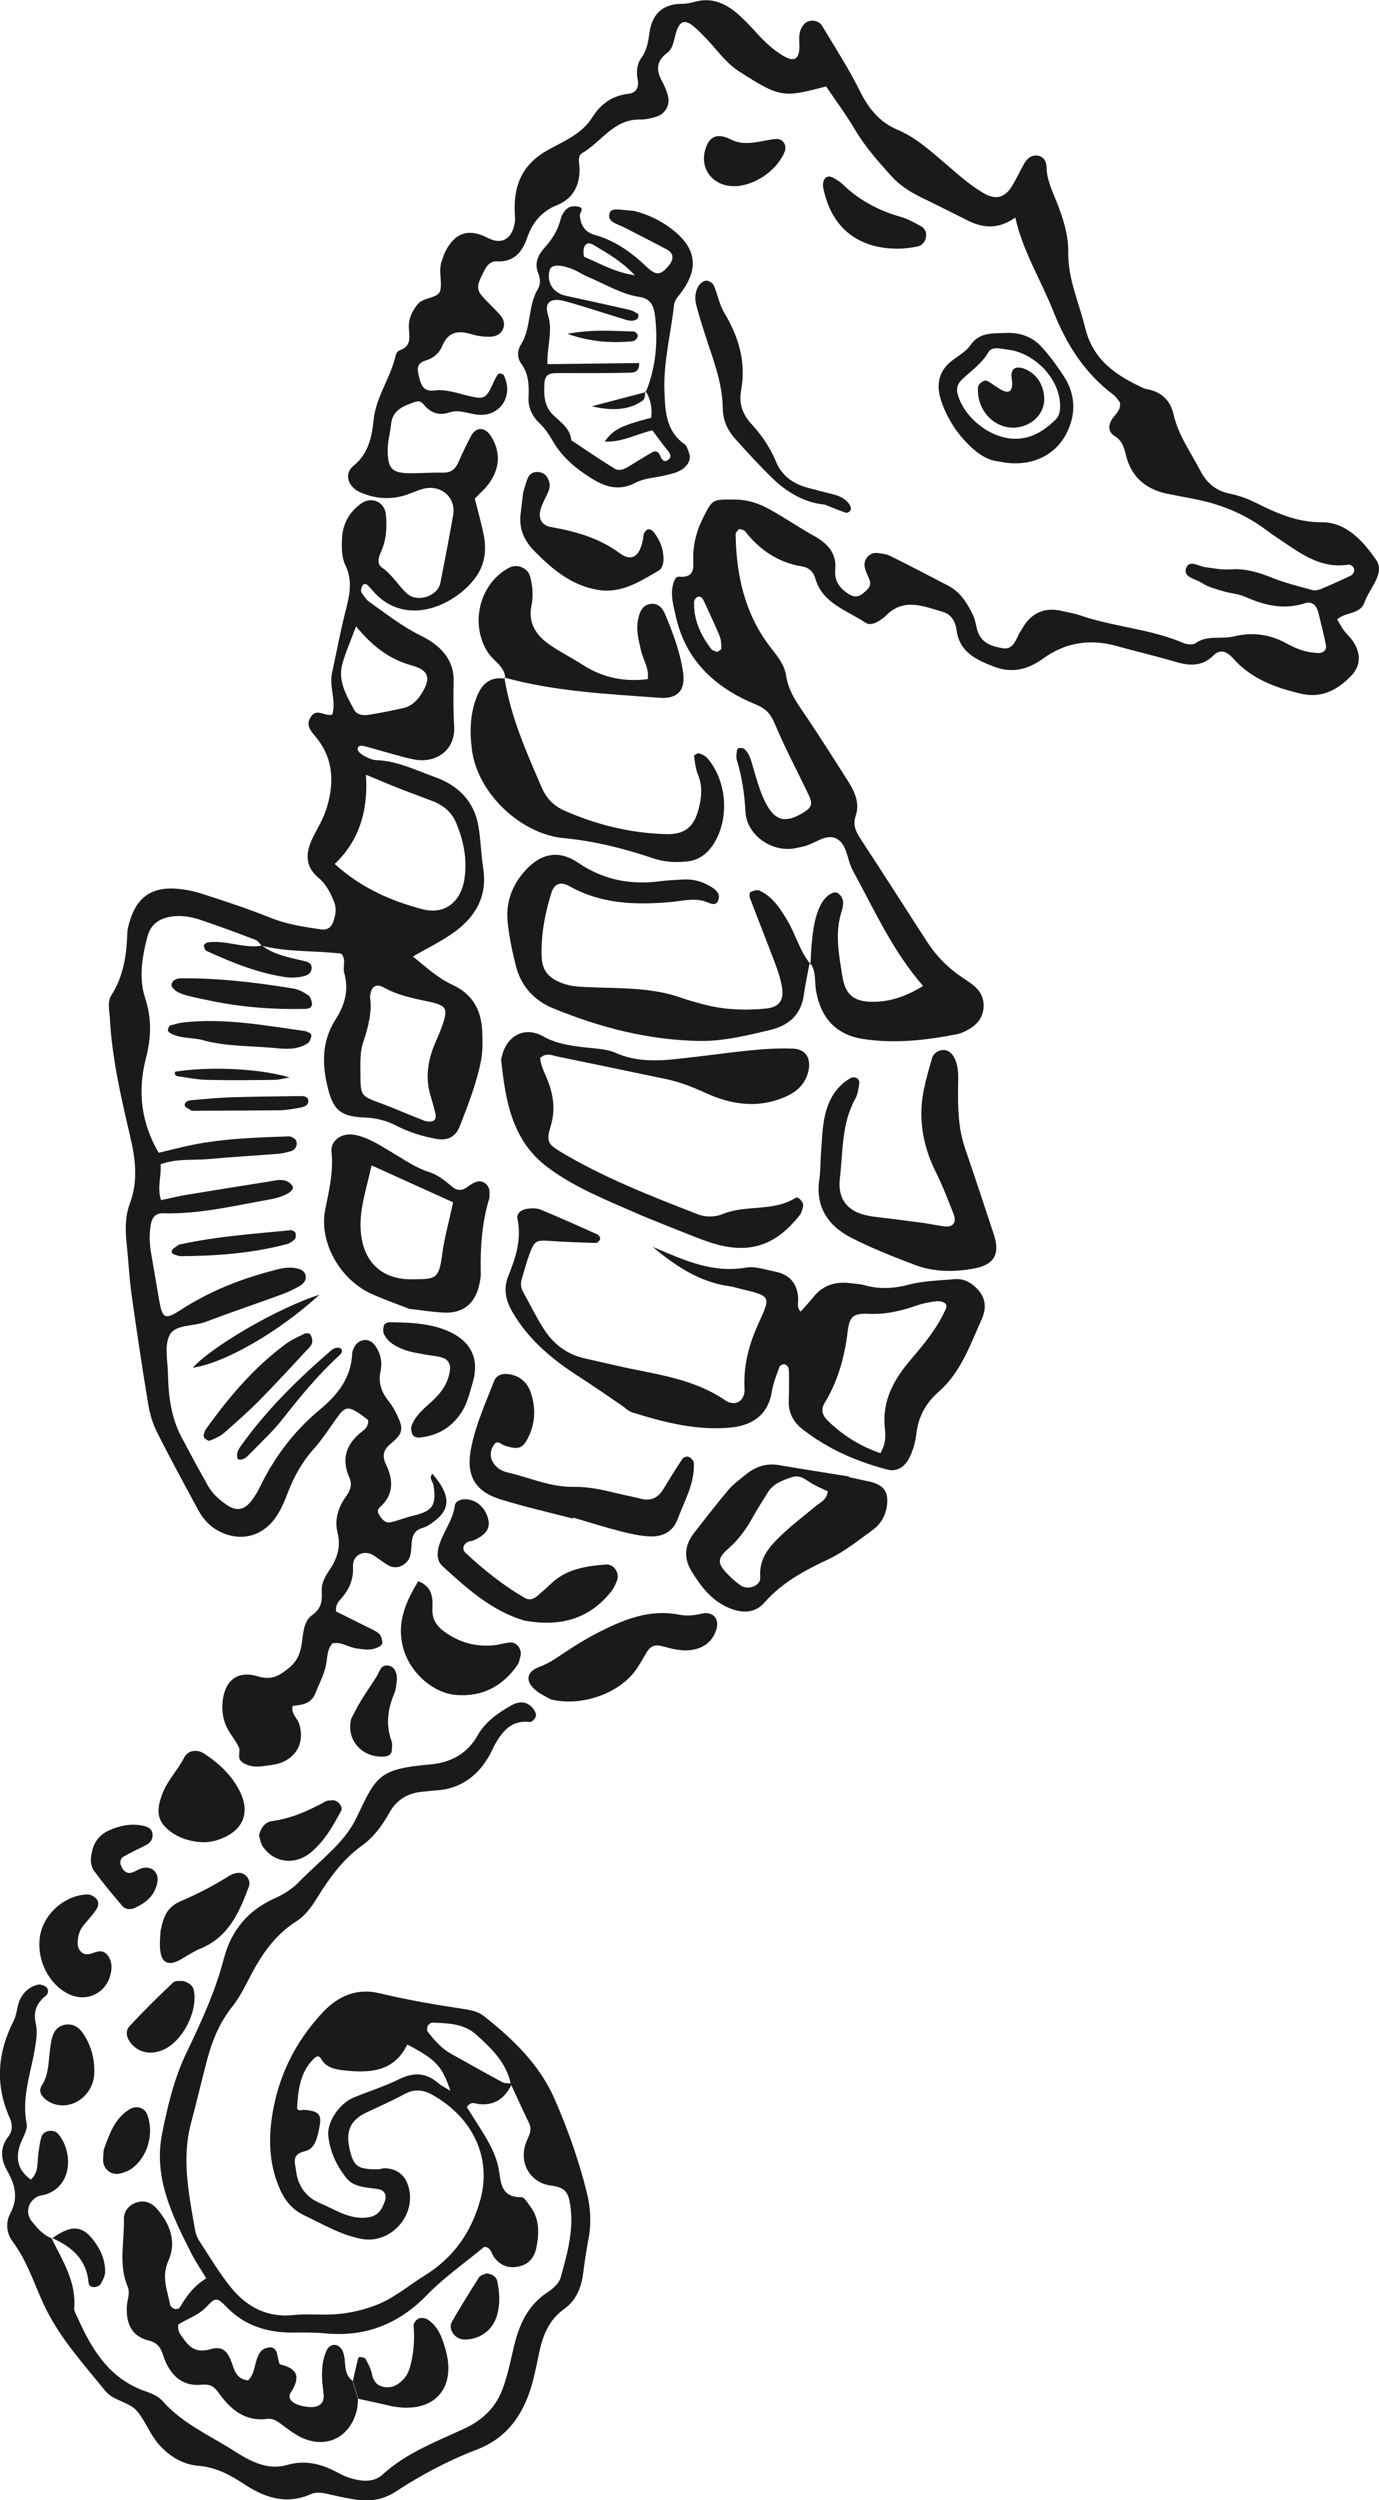 <?xml version="1.0" encoding="UTF-8"?><svg id="Warstwa_1" xmlns="http://www.w3.org/2000/svg" viewBox="0 0 159.62 289.26"><defs><style>.cls-1{fill:#1a1a1a;stroke-width:0px;}</style></defs><path class="cls-1" d="m93.75,111.37c.75.98.52,2.18.71,3.28.55,3.13,2.32,5.05,5.37,5.54,3.66.58,7.29.17,10.89-.53.71-.14,1.43-.53,2.01-.98,1.38-1.06,1.52-3.13.31-4.35-.52-.53-1.19-.92-1.81-1.35-1.59-1.08-2.89-2.44-3.93-4.04-2.54-3.91-5.04-7.86-7.6-11.75-.58-.88-1.03-1.67-.66-2.78.49-1.44-.06-2.74-.82-3.94-1.55-2.45-3.11-4.9-4.72-7.31-1.05-1.57-2.22-3.04-2.51-5.01-.19-1.28-1.03-2.26-1.81-3.27-2.98-3.85-3.96-8.34-4.03-13.09,0-.2.26-.4.41-.6.23.08.54.1.67.26,1.7,2.16,3.82,3.63,6.59,4.08.78.13,1.31.56,1.56,1.42.85,2.89,3.64,3.64,5.8,5.09.43.29.99.13,1.44-.13.32-.19.65-.41.91-.67,2.1-2.15,4.43-1.08,6.68-.42.9.26,1.4,1.14,1.51,2.04.31,2.59,2.3,3.48,4.31,4.26,2.03.79,3.91.38,5.7-.92,2.6-1.9,5.5-2.32,8.61-1.44,2.18.62,4.4,1.12,6.58,1.77,1.67.5,3.17.66,4.55-.71.81-.8,1.59-.41,2.26.35,2.11,2.38,4.93,3.41,7.92,4.1,2.35.54,4.2-.47,5.76-2.09,1.15-1.21,1.14-2.67.11-4.11-.29-.41-.68-.75-.98-1.15-.29-.4-.51-.85-.76-1.26,1-.9,2.68-.55,3.17-1.99.56-1.63,2.41-3.33,1.34-4.89-1.45-2.11-3.44-4.38-6.28-4.36-2.96.02-5.35-1.11-7.83-2.34-.89-.44-1.87-.77-2.85-.97-1.63-.33-2.69-1.28-3.42-2.7-1.1-2.12-2.53-4.07-3.07-6.47-.33-1.46-1.23-2.46-2.72-2.84-.24-.06-.51-.08-.73-.18-3.15-1.46-5.86-3.2-6.78-6.99-.71-2.92-2.01-5.64-1.96-8.78.03-1.99-.62-3.98-1.37-5.86-.52-1.29-1.12-2.53-1.14-3.97-.01-.64-.35-1.25-1.1-1.32-.7-.07-1.18.37-1.5.94-.5.88-.91,1.81-1.45,2.66-.72,1.14-1.7,1.63-3.2.77-1.66-.96-3.04-2.23-4.48-3.46-1.73-1.47-3.39-3-5.53-3.9-2.07-.87-3.36-2.47-4.36-4.5-1.28-2.59-2.87-5.02-4.35-7.5-.28-.47-.78-.66-1.3-.61-.53.05-.9.41-1.13.89-.35.72-.19,1.48-.21,2.23-.05,1.41-.66,1.67-1.94.9-1.09-.66-2.01-1.51-2.86-2.44-.76-.84-1.54-1.68-2.39-2.41-1.39-1.2-2.97-1.89-4.88-1.37-.48.13-.99.24-1.49.24-2.28,0-3.5,1.2-3.8,3.38-.14,1.01-.29,1.98-.91,2.84-.54.75-.63,1.64-.45,2.54.18.91-.18,1.55-1.06,1.65-1.91.22-3.21,1.17-4.23,2.78-1.19,1.89-3.32,2.73-5.13,3.74-2.81,1.58-3.85,3.82-3.82,6.82,0,.5.08,1.02.02,1.51-.21,1.56-1.21,2.81-3.14,1.82-2.29-1.18-3.85-.53-4.92,1.62-.17.34-.27.7-.4,1.06-.4,1.11.05,2.3-.15,3.33-.21,1.07-1.94.77-2.68,1.72-.66.85-1.05,1.73-.97,2.78.08,1.03.26,2.04-1.05,2.49-.2.07-.42.34-.47.56-.56,2.58-2.27,4.76-2.56,7.46-.21,1.99-.57,3.92-2.35,5.37-1.12.91-.61,2.42.76,3.03,1.67.75,3.4.9,5.16.38.72-.21,1.41-.57,2.14-.76,2.07-.56,3.85.99,3.49,3.05-.46,2.61-.96,5.21-1.47,7.8-.32,1.6-2.67,2.35-3.88,1.25-1.02-.93-1.7-2.18-2.88-2.99-.57-.39-.45-1.11-.16-1.73.67-1.42.75-2.92.6-4.45-.15-1.42-1.64-2.08-2.82-1.26-1.45,1.01-2.2,2.44-2.26,4.16-.04.99-.03,2.11.38,2.96.85,1.76.54,3.38.09,5.13-.63,2.43-1.08,4.91-1.62,7.37-.35,1.61.51,3.22.03,4.82-.82.27-1.74-.76-2.43.19-.79,1.1.04,1.77.68,2.6,1.97,2.51,1.97,5.36,1.03,8.24-.39,1.19-1.09,2.27-1.63,3.41-.76,1.64-.77,3.18.75,4.44.9.76,1.4,1.75,1.82,2.82.3.77.16,1.46-.08,2.2-.23.71-.71,1.06-1.41.96-1.99-.29-3.97-.58-5.88-1.35-2.57-1.03-5.21-1.9-7.85-2.75-1.07-.34-2.21-.58-3.33-.63-2.67-.11-4.27,1.09-5.06,3.62-.15.48-.31.98-.33,1.47-.08,2.55-.43,5.02-1.84,7.24-.5.79-.24,1.71-.19,2.59.24,4.68,1.3,9.23,2.36,13.77.62,2.64.93,5.16-.05,7.78-.53,1.42-.53,2.97-.37,4.49.21,2,.3,4.02.58,6.02.59,4.24,1.23,8.48,1.93,12.7.18,1.11.52,2.23,1.02,3.23,1.53,3.04,3.16,6.03,4.78,9.02.55,1.01,1.32,1.86,2.35,2.4,2.46,1.3,5.07.68,6.65-1.65.56-.82.97-1.77,1.32-2.7.72-1.9,1.67-3.63,3.05-5.16,1.09-1.21,1.94-2.63,2.93-3.94.67-.89,1.14-.93,2.2-.24.42.27.8.59,1.14.84.09.69-.3,1.03-.68,1.32-1.81,1.41-2.46,3.14-1.49,5.33.35.77.16,1.45-.32,2.11-.93,1.28-1.43,2.73-1.04,4.28.41,1.63-.05,3-.91,4.28-.51.76-.96,1.52-.92,2.43.05,1.14.02,2.03-1.11,2.83-1.06.75-1.02,2.23-1.23,3.47-.17,1.01-.53,1.86-1.39,2.58-1.11.92-2,1.53-3.67,1.03-2.41-.73-3.88.56-4.08,3.02-.1,1.16.1,2.27.7,3.27.38.64.87,1.23,1.18,1.91.24.53-.26,1.26.39,1.73.77.55,1.64.58,2.53.45.62-.09,1.26-.14,1.85-.34,2-.7,2.86-2.51,2.22-4.54-.22-.7-1-1.19-.75-2.08,1.09-.13,2.13-.18,2.66-1.54.41-1.05.96-2.03,1.19-3.16.17-.85.1-1.78.74-2.53,1.03-.24,1.88.48,2.85.59.75.09,1.5.25,2.23-.06.34-.14.77-.3.7-.76-.05-.34-.19-.77-.44-.95-.49-.37-1.08-.61-1.64-.89-1.12-.56-2.24-1.12-3.26-1.62-.1-.73.23-1.11.56-1.47.95-1.08,1.47-2.23,1.39-3.76-.06-1.31,1.27-1.94,2.35-1.28.64.39,1.22.91,1.88,1.24.91.45,2.11-.16,2.39-1.17.13-.48.13-.99.17-1.49.06-.82.34-1.46,1.19-1.72.24-.07.48-.16.7-.29,2.68-1.66,2.82-3.27.52-5.99-.48.49.06.9.12,1.33.35,2.39-.1,3-2.55,3.57-.84.19-1.65.57-2.5.72-.52.09-.92-.36-1.19-.79-.19-.31-.35-.62.04-.97,1.56-1.39,1.58-3.08.75-4.82-.51-1.06-.44-1.76.56-2.58,1.39-1.14,1.41-1.72.68-3.23-.27-.56-.58-1.14-.97-1.62-.84-1.04-1.25-2.13-.95-3.49.22-1.01.02-2.01-.58-2.89-.3-.44-.74-.75-1.26-.71-.5.04-.95.32-1.19.81-.11.23-.24.47-.25.71-.12,2.86-1.67,4.81-3.79,6.57-2.94,2.44-5.22,5.45-6.89,8.91-.27.56-.61,1.11-.99,1.61-.87,1.12-1.8,1.22-2.94.41-.84-.59-1.59-1.27-2.09-2.16-1.05-1.86-2.07-3.75-3.07-5.64-1.21-2.29-1.51-4.79-1.56-7.33-.03-1.5-.43-3.25.19-4.45.66-1.27,2.69-.99,4.08-1.51,2.95-1.11,5.93-2.12,8.89-3.2.71-.26,1.4-.58,2.05-.96.43-.25.83-.62.73-1.21-.11-.58-.6-.76-1.09-.86-1.02-.22-2,.07-2.98.34-3.68.98-7.17,2.39-10.38,4.47-1.86,1.2-2.13,1.04-2.53-1.23-.3-1.74-.58-3.48-.89-5.21-.21-1.13-.25-2.25-.06-3.39.14-.85.53-1.37,1.48-1.34,4.2.11,8.25-.89,12.34-1.61,1.83-.33,2.96-1.08,2.56-1.59-.77-.98-1.81-.61-2.79-.46-3.11.49-6.22.99-9.32,1.5-.99.16-1.96.4-3.08.64-.48-1.48.07-2.81-.05-4.15,1.92-.71,3.83-.43,5.68-.61,2.63-.25,5.27-.39,7.91-.6.5-.04.99-.16,1.47-.3.57-.17.8-.68.65-1.18-.07-.25-.57-.55-.86-.54-4.02.14-8.05.26-12,1.16-.98.22-1.95.47-3.07.74-2.05-3.49-2.46-7.17-1.48-10.93.62-2.4.69-4.59-.1-7.01-.74-2.27-.34-4.75.28-7.09.36-1.34,1.3-2.07,2.71-2.29,1.17-.18,2.28,0,3.35.35,2.15.72,4.28,1.51,6.4,2.32.32.12.55.49.82.75l-.12-.07c3.06.78,6.22.56,9.27.93.62.71.14,1.51.34,2.22.57,1.96.07,3.74-1,5.4-1.63,2.54-1.57,5.25-.87,8.02.64,2.51,1.52,3.21,4.24,3.32,1.3.05,2.49.34,3.63.93,1.47.76,3.04,1.25,4.65,1.54,1.34.24,2.25-.23,2.73-1.47.97-2.46,1.93-4.93,2.45-7.54.22-1.13.19-2.24.15-3.38-.09-2.5-1.12-4.36-3.43-5.42-1.71-.79-3.06-2.04-4.59-3.29,1.59-.92,3.06-1.64,4.4-2.55,2.7-1.82,4.26-4.24,3.73-7.68-.25-1.62-.28-3.27-.56-4.88-.5-2.88-2.36-4.69-5.01-5.64-2.23-.8-4.39-1.89-6.84-1.97-.48-.02-.97-.27-1.41-.51-.3-.17-.72-.5-.71-.75.01-.52.51-.42.87-.33,1.34.36,2.67.76,4.01,1.12.73.19,1.47.41,2.21.47,2.39.18,4.21-1.44,4.08-3.85-.1-1.76-.1-3.5-.06-5.27.06-2.59-1.64-4.22-3.75-5.25-2.18-1.07-4.04-2.54-5.99-3.92-.39-.27-.68-.72-.94-1.13-.1-.16,0-.48.08-.69.12-.28.41-.35.64-.13.36.34.66.75,1.01,1.1,4.13,4.03,10.03.61,11.85-2.55.78-1.35.88-2.9.57-4.42-.27-1.35-.66-2.68-1.02-4.14.55-.59,1.24-1.16,1.73-1.88,1.17-1.71,1.27-3.51.16-5.32-.68-1.1-1.73-1.16-2.32-.06-.54,1-1.01,2.03-1.48,3.07-.34.76-.83,1.19-1.72,1.18-1.26-.02-2.52.07-3.77.07-2.15,0-2.67-.46-2.69-2.65,0-.99.29-1.99.39-2.99.17-1.72,1.49-2.15,2.81-2.62.42-.15.72,0,.96.3.8.96,1.73,1.35,3,.92,1.25-.42,2.47.33,3.74.29,2.36-.07,3.66-2.43,2.52-4.62-.06-.12-.52-.21-.59-.14-.23.27-.4.62-.55.95-.87,1.89-1.04,2.05-2.75,1.65-1.35-.31-2.69-.83-4.08-.67-1.18.14-1.51-.4-1.77-1.39-.24-.94-.47-1.72.75-2.08.89-.27,1.56-.85,1.91-1.71.69-1.65,1.88-1.79,3.41-1.31.7.22,1.49.3,2.23.27.62-.03,1.23-.36,1.43-1.04.15-.5,0-1.01-.34-1.41-.41-.47-.86-.92-1.3-1.36-1.61-1.6-1.63-1.78-.57-3.86.31-.61.73-1.07,1.42-1.04,2,.1,2.95-1.05,3.54-2.76.6-1.73,1.65-3.03,3.45-3.75,1.82-.73,2.64-2.25,2.6-4.22-.01-.62-.27-1.46.29-1.78,2.23-1.3,3.67-3.96,6.7-3.9.62.01,1.25-.13,1.85-.31,1.04-.3,1.66-1.32,1.41-2.35-.14-.6-.39-1.2-.69-1.75-.7-1.28-.7-2.34.58-3.3.75-.56.77-1.54,1.04-2.38.43-1.36,1.04-1.55,2.14-.59.85.74,1.62,1.58,2.36,2.44.83.96,1.64,1.92,2.71,2.62,4.84,3.12,5.17,3.1,10.15,1.79,1.12,1.66,2.32,3.27,3.34,4.99,1.17,1.98,2.67,3.67,4.19,5.36.93,1.04,2.1,1.8,3.35,2.42,1.81.89,3.61,1.78,5.41,2.69,1.81.93,3.6,1.13,5.61-.29.88,3.94,2.98,7.24,4.39,10.82,1.52,3.84,3.63,7.19,6.98,9.69.29.22.49.57.72.84.22.91-.5,1.37-.89,1.97-.5.78-.42,1.52.31,1.97.87.53,1.08,1.32,1.29,2.18.64,2.63,2.41,4.04,5,4.53.87.16,1.73.34,2.6.5,3.15.57,6.06,1.71,8.63,3.64.6.45,1.24.87,1.86,1.29,2.3,1.56,4.57,3.2,7.61,2.73.35-.05.72.23.73.65,0,.2-.18.51-.37.6-1.13.54-2.27,1.06-3.42,1.54-.33.14-.76.23-1.09.14-1.56-.43-3.14-.82-4.63-1.42-1.55-.63-3.11-1.09-4.77-.97-1.03.07-2-.12-3-.26-.75-.1-1.92-.95-2.21.24-.24.96,1.16,1.14,1.85,1.59.71.47,1.6.7,2.44.95.84.26,1.77.3,2.56.65,2.25,1,4.5,1.55,6.96.74.8-.26,1.35.29,1.55,1.16.28,1.22.61,2.43.85,3.66.12.62-.3.96-.86.95-1.28-.03-2.5-.44-3.6-1.06-1.98-1.12-4.04-1.39-6.21-.86-1.45.36-3.04-.2-4.41.78-.32.23-1.02.15-1.44-.03-3.86-1.65-8.1-1.85-12.03-3.22-.59-.21-1.23-.29-1.84-.44-2.12-.54-3.71.13-4.78,2.04-.12.22-.28.42-.39.65-.39.8-.74,1.77-1.83,1.59-1.24-.2-2.48-.58-2.93-2.01-.19-.6-.25-1.25-.52-1.81-.65-1.37-1.45-2.67-2.86-3.41-2.23-1.17-4.47-2.33-6.72-3.45-.44-.22-.97-.28-1.46-.34-.93-.12-1.7.72-1.49,1.68.1.49.36.94.54,1.41.3.76-.24,1.14-.71,1.55-.54.47-1.06.51-1.69.11-1.04-.66-1.68-1.51-1.56-2.8.18-1.91-.86-3.03-2.41-3.9-1.76-.98-3.42-2.13-5.18-3.1-1.21-.66-2.47-1.12-3.94-1.13-2.68-.03-2.64-.12-3.77,2.11-.7,1.38-1.1,2.83-1.14,4.35-.04,1.21.41,2.62-1.69,2.46-.4-.03-.63.71-.71,1.22-.2,1.16.14,2.25.38,3.35,1.14,5.15,4.58,8.28,9.23,10.2,1.17.48,1.74,1.07,2.22,2.22,1.17,2.78,2.59,5.46,3.9,8.19.54,1.12.42,1.51-.64,2.15-2.02,1.2-3.21.95-4.3-1.15-.63-1.22-1-2.58-1.4-3.9-.26-.85-.39-1.74-1.09-2.36-.13-.12-.41-.11-.62-.1-.08,0-.21.17-.22.28-.03.37-.12.77-.01,1.11.59,1.94.89,3.9.99,5.94.13,2.7,2.94,4.71,5.63,4.29.37-.06.74-.16,1.11-.24,1.32-.27,2.61-1.59,3.88-.85,1.18.69,1.15,2.43,1.81,3.64,2.48,4.52,4.57,9.27,8.14,13.36-1.85,1.13-3.66,1.81-5.71,1.83-2.23.02-3.29-.72-3.64-2.98-.39-2.47-.9-4.97-.08-7.49.23-.71.34-1.51-.39-2.07-.48-.38-1.46.24-2,1.26-.72,1.37-.91,2.88-1.06,4.38-.09.87-.11,1.75-.16,2.62l-.08-.17Zm-51.39-21.74c1.54.64,2.68,1.13,3.84,1.58,1.28.51,2.58.97,3.87,1.47,1.22.47,2.2,1.27,2.71,2.48.91,2.12,1.33,4.35.96,6.64-.37,2.27-2.02,4.12-4.87,3.38-3.77-.98-7.21-2.57-10.13-5.23q4.06-3.81,3.62-10.33Zm.47,25.74c.09-1.25.69-1.63,1.58-1.13,1.58.88,3.29,1.24,5.02,1.6,2.33.48,2.49.79,1.69,3.02-.26.71-.59,1.4-.87,2.1-.77,1.93-1.03,3.89-.38,5.92.19.6.33,1.22.5,1.83.1.37.12.81-.23.97-.3.13-.75.08-1.07-.04-1.65-.63-3.26-1.36-4.91-1.97-2.37-.87-2.42-.84-2.44-3.31,0-1.25-.08-2.58.31-3.74.61-1.83,1.06-3.63.8-5.23Zm-1.62-42.91c1.99,2.42,3.94,3.83,6.46,4.53,2.06.57,2.23,1.55,1.06,3.36-.5.77-1.13,1.35-2.02,1.56-1.34.31-2.69.57-4.04.79-.63.1-1.38,0-1.68-.58-.87-1.64-1.9-3.3-1.37-5.28.35-1.31.92-2.55,1.59-4.38Zm41.79,2.96c-.22-.1-.52-.14-.65-.31-1.23-1.59-2.06-3.35-2.01-5.41,0-.21.16-.52.34-.61.4-.2.64.11.79.44.62,1.35,1.26,2.69,1.83,4.06.18.44.19.96.2,1.45,0,.13-.32.26-.49.39Z"/><path class="cls-1" d="m40.84,275.47c-1.22-.88-.69-2.33-1.16-3.45-.13-.31-.48-.66-.79-.72-.52-.1-.93.22-1.14.75-.65,1.58-.52,3.19-.3,4.84.15,1.1-.45,1.64-1.56,1.59-.49-.03-1.01-.11-1.46-.29-.61-.24-1.21-.71-.76-1.41,1.08-1.69.88-2.73-1.21-3.23-.23-.06-.27-.89-.42-1.36-.12-.4-.45-.66-.83-.62-.34.04-.77.18-.98.43-.84.97-.56,2.46-1.51,3.4-1-.13-1.44-.67-1.76-1.66-.59-1.81-1.17-2.35-2.62-1.95-1.57.44-2.37-.14-3.13-1.26-.28-.41-.68-.76-.58-1.6.97-.63,2.3-1.03,3.26-2.04,1.08-1.15,1.23-1.11,2.38.06,2.08,2.12,4.64,2.91,7.52,2.91,1.26,0,2.52-.03,3.77.09,4.7.46,8.56-1.04,11.87-4.44,1.99-2.05,4.38-3.71,6.61-5.56.8,0,.83.78,1.18,1.24.79,1.01,1.82,1.31,3.02.98,1.1-.29,1.67-1.17,1.86-2.19.31-1.63.36-3.28-.72-4.71-.3-.4-.67-1.07-1.01-1.07-2.61.04-2.35-2-2.71-3.58-.34-1.5-1.09-2.81-1.89-4.1-.58-.94-1.18-1.87-1.73-2.73.47-.76.98-.41,1.41-.36q2.61.28,3.82-2.39c-.38-.04-.8.02-1.11-.14-1.99-1.07-3.96-2.19-5.94-3.29-1.13-.62-1.94-1.58-2.72-2.57-.11-.14-.07-.51.03-.69.1-.18.38-.36.57-.35,1.76.08,3.55.1,4.98,1.36,1.8,1.6,3.53,3.26,4.05,5.76.69,1.48,1.36,2.98,2.08,4.44.37.75.15,1.25-.19,2.01-1.12,2.45.23,4.99,2.84,5.3,1.26.15,1.82.6,2.05,1.71.64,3.08-.21,6.02-1.02,8.93-.18.64-.86,1.26-1.47,1.66-2.42,1.57-3.4,3.95-4,6.6-.34,1.47-.66,2.96-1.16,4.39-.78,2.23-2.24,3.75-4.49,4.8-3.29,1.53-6.75,2.82-9.5,5.34-.79.73-1.86.8-2.87.61-.73-.14-1.47-.39-2.12-.75-1.93-1.05-3.81-1.63-6.1-.97-2.18.63-4.21-.44-6.03-1.6-2.84-1.83-6.02-3.18-8.32-5.8-.47-.54-1.25-.88-1.95-1.12-4.19-1.43-6.24-4.81-7.91-8.56-.15-.34-.4-.72-.38-1.06.26-3.09-1.38-5.55-2.64-8.14l.03.04c-.99-.37-1.64-1.16-2.28-1.93-.8-.97-.49-2.3.63-2.88.33-.17.73-.17,1.09-.3,3.09-1.14,2.96-5.07,1.3-6.98-.49-.56-1.65-.41-1.9.3-.2.58-.26,1.21-.36,1.82-.18,1.09.08,2.3-.89,3.19-1.58-1.15-1.84-2.6-1.13-4.34.28-.69.78-1.48.65-2.12-.6-2.99.44-5.74.93-8.58.17-.98.34-2.05.13-3-.33-1.43.1-2.4,1.17-3.25.31-.25.32-.74.03-.99-.25-.21-.71-.36-1.01-.27-1.02.28-1.76.97-2.13,1.97-.26.71-.28,1.52-.62,2.18-1.89,3.71-2.18,7.45-.45,11.29.33.74.32,1.51-.19,2.15-1.01,1.29-.83,2.68-.13,3.91.95,1.65,1.32,3.18.37,4.96-.57,1.07-.43,2.31.27,3.25,1.78,2.36,2.57,5.19,3.85,7.78,1.77,3.57,4.4,6.43,6.85,9.47,1,1.24,2.81,1.25,3.77,2.44.93,1.16,1.46,2.65,2.44,3.76,1.17,1.33,2.71,2.34,4.55,2.49,1.98.15,3.63,1,5.22,2.05,2.43,1.61,4.94,2.52,7.82,1.24.75-.33,1.48-.13,2.22.03,1.11.24,2.22.51,3.34.64,1.53.17,2.93-.08,4.3-.98,2.94-1.92,6.07-3.59,9.35-4.84,3.11-1.18,4.93-3.42,6.02-6.36.56-1.53.86-3.16,1.2-4.76.42-2.03,1.11-3.86,2.88-5.13,1.43-1.02,2.03-2.51,2.24-4.21.17-1.38.39-2.75.64-4.11.32-1.77.19-3.51-.24-5.25-.92-3.68-2.19-7.26-3.7-10.72-1.74-4.01-4.86-7.01-8.26-9.67-.56-.44-1.38-.64-2.11-.75-3.35-.5-6.67-1.07-9.97-1.86-2.4-.57-4.61.21-6.47,2.18-2.77,2.94-4.64,6.35-5.54,10.18-.74,3.17-.94,6.49.28,9.69.6,1.59,1.45,2.89,3.06,3.65,2.16,1.03,4.23,2.27,6.61,2.73,3.43.66,6.46-2.75,5.46-6.09-.4-1.33-1.37-2.06-2.77-2.08-.25,0-.5.12-.75.12-2.31.02-2.8-.32-3.26-2.24-.52-2.16.06-3.44,1.91-4.32,1.48-.7,2.98-1.36,4.42-2.14,1.14-.62,2.21-.5,3.24.09,4.8,2.71,6.82,7.4,5.56,12.05-1.04,3.83-3.1,6.77-6.48,8.86-1.92,1.19-3.62,2.7-5.81,3.49-1.69.62-3.38.96-5.15,1.01-1.38.04-2.78-.09-4.15.06-3.07.33-5.45-.91-7.29-3.18-1.35-1.66-2.44-3.52-3.62-5.31-.27-.41-.47-.91-.55-1.39-.71-4.1-1.57-8.19-.45-12.36.66-2.44,1.22-4.9,1.87-7.34.59-2.21,1.44-4.27,2.9-6.1.93-1.17,1.58-2.57,2.29-3.9,1.26-2.37,2.8-4.49,5.11-5.96,1.1-.7,1.8-1.72,2.47-2.81,1.4-2.25,2.94-4.38,5.14-5.96,1.34-.96,2.34-2.31,3.14-3.75.88-1.6,2.2-2.35,3.95-2.49.5-.04,1-.11,1.5-.14,2.92-.2,4.92-1.75,6.27-4.25.18-.33.32-.69.5-1.02.9-1.59,1.96-2.91,4.09-2.65.21.03.65-.43.69-.71.04-.3-.2-.7-.43-.96-.71-.78-1.61-.71-2.43-.25-1.54.87-3,1.89-3.9,3.48-1.23,2.16-3.13,3.15-5.56,3.36-5.95.51-6.19,1.42-8.45,6.14-.8,1.67-1.91,2.87-3.14,4.08-1.17,1.15-2.41,2.22-3.55,3.39-.81.84-1.76,1.41-2.8,1.88-3.08,1.37-5.03,3.73-5.87,6.97-.99,3.81-2.63,7.35-4.32,10.87-1.43,2.97-2.19,6.18-2.83,9.39-1,5.03,1.14,9.39,3.31,13.69.5,1,1.14,1.93,1.8,3.04-1.42.86-2.3,2.06-3.06,3.37-.08.14-.44.23-.6.17-.21-.07-.48-.3-.52-.5-.32-1.68-1.04-3.23-.19-5.1.95-2.1.22-4.2-1.3-5.95-.63-.72-1.42-1.07-2.36-.78-.95.29-1.53,1.06-1.5,1.97.06,2.59-.64,5.22.43,7.75.32.75-.03,1.49-.08,2.23-.12,1.96.45,3.53,2.56,4.04.86.21,1.28.71,1.55,1.46.09.24.16.48.25.71.78,1.95,2.12,3.16,4.33,2.93.89-.09,1.41.21,1.89.89,1.38,1.94,3.04,3.4,5.65,3.07.7-.09,1.19.28,1.7.66.6.45,1.21.91,1.86,1.28,3.05,1.72,6.13.32,6.86-3.13.08-.37.07-.75.1-1.13-.21-.68-.42-1.37-.63-2.05Zm6.32-38.92c3.27,1.69,4.04,2.5,4.97,5.34-.58-.36-1.03-.57-1.39-.88-1.41-1.22-2.84-1.3-4.53-.47-1.68.84-3.5,1.4-5.25,2.12-1.68.69-3.13,2.83-2.96,4.44.19,1.8.93,3.4,2.04,4.82.86,1.11,2.19,1.12,3.44,1.3.12.02.25.03.37.06.7.16.94.69.68,1.43-.5,1.39-1.13,1.83-2.49,1.87-1.86.04-3.36-1-4.97-1.68-1.63-.68-2.58-1.97-2.8-3.75-.12-.97-.57-1.9,1.03-2.27,1.21-.28,1.44-1.64,1.67-2.77.31-1.47-.05-1.89-1.73-2.01-.34-.02-.89.23-.85-.33.13-2.02.36-4.04,1.91-5.57.23-.22.57-.52.87,0,.57.98,1.54,1.21,2.58,1.32,3.03.35,5.86.19,7.4-2.99Z"/><path class="cls-1" d="m75.53,144.24c2.56,2.15,5.36,4.06,8.84,4.56.5.07.98.22,1.47.34,3.36.81,3.4.83,2.01,3.85-1.12,2.44-1.82,4.93-1.67,7.66.08,1.41-1.06,2.16-2.26,1.34-3.46-2.36-7.45-2.91-11.39-3.74-1.6-.34-3.19-.73-4.79-1.08-1.94-.42-3.49-1.51-4.58-3.1-.99-1.45-1.74-3.06-2.6-4.59-.26-.47-.32-.95-.18-1.45.28-.97.55-1.94.89-2.89.6-1.63.77-1.68,2.46-1.57,1.75.12,3.51.18,5.26.23.17,0,.43-.27.48-.45.04-.14-.15-.45-.31-.53-2.18-.98-4.36-1.96-6.57-2.87-.44-.18-.99-.18-1.48-.12-.66.08-1.36.48-1.21,1.18.49,2.36-.2,4.49-1.06,6.6-.64,1.57-.26,2.95.55,4.31,1.84,3.11,4.53,5.35,7.52,7.28,1.69,1.09,3.34,2.23,5,3.36.42.28.79.69,1.25.84,3.74,1.16,7.54,2.15,11.49,1.75,2.43-.25,4.26-1.45,4.69-4.15.16-.98.55-1.93.89-2.88.05-.15.4-.31.58-.28.19.04.44.28.47.47.07.49.05,1,.05,1.5,0,.76,0,1.51-.03,2.27-.05,1.38.55,2.46,1.59,3.27,2.92,2.28,6.25,3.74,9.82,4.67,1.14.3,2.02-.36,2.5-1.27.46-.87.75-1.89.86-2.87.23-1.99,1.1-3.56,2.59-4.87,2.56-2.24,3.63-5.41,4.97-8.37.77-1.71.25-3.01-1.07-4.02-.63-.49-1.34-.7-2.11-.63-1.75.17-3.55.18-5.23.63-1.77.47-3.45.55-5.19.06-.48-.13-1-.15-1.5-.22-1.74-.23-3.24.17-4.38,1.6-.46.58-.97,1.12-1.47,1.69-.49-.54-.27-1.04-.29-1.51-.08-1.75-.99-2.8-2.7-3.13-1.11-.21-2.29-.65-3.35-.46-3.29.58-6.2-.46-9.12-1.69-.58-.24-1.15-.48-1.73-.73Zm26.38,23.88c-2.42-.83-4.4-2.1-6.13-3.79-.61-.59-.78-1.28-.32-2.03,1.53-2.53,2.3-5.28,2.65-8.2.21-1.77.62-2.19,2.48-2.1,1.95.09,3.73-.34,5.53-.97.71-.25,1.46-.38,2.2-.48.34-.05.77.02,1.03.2.38.27.13.7-.03,1.02-.98,2.06-2.42,3.8-3.9,5.53-1.92,2.25-3.34,4.72-3,7.88.09.83.17,1.76-.51,2.93Z"/><path class="cls-1" d="m93.82,111.54c-1.23-1.46-1.68-3.34-2.63-4.95-.84-1.43-1.71-2.82-3.27-3.55-.28-.13-.72.02-1.05.15-.1.04-.15.47-.08.66.98,2.59,2.01,5.16,2.98,7.75.31.82.58,1.67.73,2.52.28,1.63-.29,2.41-1.9,2.57-2.53.24-5.04.12-7.5-.58-.73-.21-1.46-.39-2.18-.65-3.39-1.22-6.94-1.1-10.46-1.24-1.14-.05-2.27-.05-3.36-.46-1.75-.67-2.4-1.55-2.42-3.41-.02-2.42.42-4.77,1.15-7.07.32-1.01,1.04-1.34,2.07-.76,3.7,2.08,7.67,2.2,11.75,1.84,1.24-.11,2.47-.46,3.76-.13.6.15,1.57.88,1.79-.3.15-.78-.73-1.27-1.39-1.61-.9-.47-1.91-.64-2.94-.56-.75.06-1.51.07-2.26.17-3.49.48-6.68-.07-9.68-2.11-2.35-1.6-4.47-1.06-6.32,1.11-1.38,1.61-2.05,3.52-1.86,5.6.16,1.75.53,3.49.96,5.2.59,2.35,2.1,4.02,4.33,4.93,5.41,2.22,10.99,3.66,16.88,3.77,2.81.05,5.5-.63,8.19-1.26,2.11-.5,3.62-1.71,3.93-4.05.17-1.25.45-2.48.68-3.72,0,0,.08.17.08.17Z"/><path class="cls-1" d="m62.5,122.42c.75-.69,1.36-.32,1.93-.21,4.2.86,8.4,1.75,12.6,2.62,1.62.33,3.12.92,4.63,1.61,2.95,1.35,6.03,1.83,9.16.49,1.34-.57,2.35-1.42,2.73-2.92.38-1.5-.23-2.62-1.73-2.69-1.63-.07-3.27.03-4.89.19-2.88.29-5.75.71-8.63,1.01-2.39.25-4.73.31-7.04-.71-1.11-.49-2.46-.5-3.7-.65-1.62-.2-3.16-.41-4.68-1.26-2.19-1.23-4.28-.05-4.81,2.4-.03.12-.08.25-.06.37.51,4.68,1.24,9.28,5.38,12.38,3.05,2.29,6.58,3.69,10.04,5.21,2.31,1.01,4.67,1.9,7.01,2.84.58.23,1.18.45,1.78.65,4.38,1.41,7.49.46,10.35-3.17.22-.27.3-.67.39-1.02.11-.42-.55-1.18-.87-.98-2.57,1.63-5.67.77-8.36,1.85-.94.38-1.98.43-2.97.05-5.4-2.1-10.8-4.2-15.8-7.18-1.57-.94-1.74-1.25-1.21-3.04.54-1.8.33-3.48-.32-5.17-.35-.91-.85-1.79-.9-2.67Z"/><path class="cls-1" d="m73.32,24.4c-.41-.04-.54-.06-.66-.07-.74-.03-1.88-.34-2.1.32-.33,1,.84,1.24,1.58,1.61,1.68.86,3.36,1.7,5.02,2.59.81.43.88,1.1.28,1.84-.96,1.18-1.5,1.23-2.58.19-1.75-1.67-3.67-3.05-6.04-3.71-1.14-.32-1.61-1.15-1.7-2.23-.03-.37.64-.89-.24-1.04-.5-.09-1.03-.03-1.4.38-.24.27-.47.61-.55.96-.31,1.25-.92,2.32-1.78,3.28-.77.86-1.37,1.8-.85,3.08.23.58.3,1.27-.04,1.83-1.19,1.99-.73,4.47-1.97,6.45-.42.67-.44,1.54.02,2.16.9,1.21.93,2.53.87,3.93-.06,1.19.41,2.19,1.29,3.02.63.6,1.09,1.3,1.54,2.08,1.08,1.86,2.75,3.24,4.6,4.36,1.58.97,3.14,1.38,4.97.41.96-.51,2.17-.56,3.27-.81.85-.2,1.73-.35,2.41-.97.5-.46.73-1.02.49-1.68-.13-.35-.24-.8-.51-.99-2.16-1.51-2.24-3.82-2.33-6.07-.14-3.41.75-6.73,1.12-10.1.06-.55.6-1.07.96-1.57,1.76-2.5,1.61-4.65-.63-6.65-1.52-1.35-3.34-2.21-5.05-2.62Zm1.4,20.83c.62.98.78,2.03.66,3.1-3.57.94-4.4,1.37-5.38,2.75,1.94.13,3.63-.86,5.51-1.29.62.82,1.19,1.62,1.81,2.38.27.33.41.69.12.95-.57.52-.84.04-1.05-.45-.17-.4-.51-.57-.89-.35-.88.5-1.72,1.04-2.58,1.56-.55.34-1.19.69-1.77.34-1.7-1.04-3.35-2.18-5.02-3.28-.12-1.42-1.27-2.1-2.14-2.97-.99-.99-1.05-2.24-.98-3.52.05-.98.39-1.28,1.45-1.29,2.77,0,5.53.03,8.3-.04.46-.01,1.28.04,1.22-1.12-3.51.04-7,.09-10.61.13-.08-2,.66-3.8.06-5.7-.46-1.45.32-2.03,1.94-1.59,2.19.59,4.33,1.33,6.51,1.98.59.17,1.19.47,1.82.13.08-.04.15-.16.17-.26.03-.12.06-.33,0-.36-.31-.19-.64-.4-.99-.48-2.46-.56-4.92-1.1-7.38-1.63-1.5-.32-2.3-1.62-1.85-3.03.19-.6,1.25-.62,2.74,0,.58.24,1.1.61,1.68.85,1.97.82,3.82,1.99,5.97,2.32,1.27.19,1.64,1.05,1.77,2.1.37,3.04.12,6.02-1.05,8.89l-.08-.12Zm-1.23-13.38c-2.38-.36-4.05-1.38-5.82-2.11-.15-.06-.16-.67-.09-1,.14-.62.59-.72,1.11-.41,1.57.95,3.19,1.83,4.8,3.52Z"/><path class="cls-1" d="m107.1,125.34c-.92,3.59-.41,6.98,1.23,10.28.78,1.57,1.42,3.23,2.06,4.87.36.92-.1,1.52-1.02,1.4-.87-.11-1.74-.3-2.61-.42-1.87-.25-3.74-.49-5.61-.71-2.78-.33-4.26-1.76-3.93-4.49.37-3.07.18-6.29,1.78-9.15.3-.53.37-1.2.47-1.81.03-.18-.13-.5-.3-.59-.18-.1-.52-.11-.7,0-1.78,1-2.64,2.67-3.03,4.56-.28,1.35-.3,2.75-.41,4.13-.08,1-.04,2.02-.19,3.01-.48,3.21,1.01,5.4,3.69,6.78,2.34,1.2,4.82,2.17,7.28,3.11,2.29.88,4.7.89,7.07.42,2.23-.44,2.88-1.71,2.17-3.87-1.1-3.35-2.21-6.69-3.35-10.03-.79-2.31-.83-4.7-.8-7.09.02-1.15.1-2.29-.42-3.33-.28-.56-.79-1.04-1.5-.91-.49.09-.94.39-1.1.93-.28.97-.54,1.94-.8,2.91Z"/><path class="cls-1" d="m98.27,170.82c-2.71-.44-5.42-.86-8.12-1.32-1.47-.25-2.73.19-3.85,1.11-.68.56-1.41,1.08-1.97,1.74-1.38,1.63-2.68,3.32-3.99,5-1.14,1.45-1.22,2.96-.23,4.54,1.08,1.73,2.3,3.31,4.25,4.13,1.51.64,3,.67,4.15-.64,2.05-2.33,4.67-3.71,7.43-5.01,1.8-.85,3.39-2.15,5.02-3.32.94-.68,1.53-1.62,1.7-2.83.21-1.54-.26-2.32-1.82-2.77-.12-.03-.25-.05-.37-.08-.74-.16-1.47-.32-2.21-.48,0-.03.01-.06.02-.08Zm-2.44,1.73c-.2,1.04-.86,1.25-1.33,1.64-1.36,1.12-2.77,2.19-4.04,3.4-1.37,1.31-2.63,2.67-2.46,4.87.08,1.01-1.4,1.57-2.29.95-.61-.43-1.18-.95-1.68-1.5-1-1.1-.97-1.65.28-2.75,1.16-1.02,2.04-2.21,2.78-3.55.55-.99,1.17-1.94,1.76-2.91.64-1.06,1.71-1.43,2.8-1.8,1.01-.34,1.65.35,2.4.78.54.31,1.13.55,1.8.87Z"/><path class="cls-1" d="m47.33,151.42c1.53.17,2.78.38,4.03.44,2.18.11,3.56-.97,4.08-3.09.12-.49.23-.99.21-1.49-.07-2.91.13-5.78.97-8.59.07-.23.03-.5.04-.75.01-.82-.74-1.46-1.49-1.22-.35.11-.68.31-.97.53-.69.53-1.25.58-1.98-.05-.75-.65-1.6-1.3-2.52-1.59-1.6-.5-2.91-1.45-4.31-2.27-1.4-.82-2.76-1.77-4.41-2.06-1.36-.24-2.75.64-2.61,1.97.24,2.31-.27,4.44-.72,6.66-.78,3.82,1.75,8.18,5.39,9.8,1.49.66,3.03,1.21,4.3,1.7Zm5.12-12.33c-.51,2.37-1.03,4.19-1.27,6.04-.37,2.92-.8,2.83-3.36,2.88-4.56.08-6.38-3.15-6.05-7.23.16-1.95.79-3.85,1.24-5.95,3.26,1.47,6.31,2.85,9.44,4.27Z"/><path class="cls-1" d="m58.48,78.53c-1.63-.28-2.62.47-3.23,1.93-.86,2.05-.9,4.2-.62,6.32.66,5,5.63,9.72,10.65,10.19,3.54.33,6.95,1.2,10.29,2.32,1.38.47,2.7.52,4.07.36,1.18-.14,2.12-.81,2.8-1.77,2.04-2.9,1.78-7.5-.58-10.18-.23-.26-.6-.44-.94-.54-.16-.05-.6.21-.59.28.11.74.18,1.51.46,2.18.57,1.37.41,2.72.05,4.07-.56,2.07-1.65,2.89-3.86,2.81-4.07-.13-7.96-1.08-11.68-2.73-1.2-.53-2.05-1.41-2.58-2.63-1.8-4.14-3.63-8.26-4.34-12.78l.09.14Z"/><path class="cls-1" d="m58.39,78.39c5.86,1.62,11.9,1.89,17.91,2.34,2.11.16,3.07-.84,2.77-2.93-.34-2.38-1.19-4.62-2.12-6.82-.31-.73-.88-1.27-1.76-1.09-.86.18-1.13.89-1.31,1.66-.3,1.28.04,2.5.32,3.72.25,1.09.96,2.06.77,3.3-2.71.35-5.22-.17-7.53-1.66-1.27-.82-2.63-1.49-3.86-2.35-1.52-1.07-2.48-2.47-2.06-4.5.23-1.12.14-2.26-.16-3.37-.27-1.01-1.52-1.5-2.45-1-3.42,1.84-4.55,6.49-2.45,9.77.66,1.03,1.98,1.62,2.03,3.05,0,0-.09-.14-.09-.14Z"/><path class="cls-1" d="m66.35,175.58c1.81.53,3.62,1.1,5.45,1.57,1.09.28,2.22.54,3.34.6,1.49.08,2.74-.49,3.3-2,.78-2.11,1.98-4.11,1.87-6.47,0-.21-.19-.47-.37-.61-.35-.28-.78-.14-.98.15-.77,1.14-1.47,2.33-2.2,3.5-.6.96-1.41,1.37-2.55,1.08-.98-.25-1.97-.43-2.95-.67-1.59-.39-3.19-.74-4.85-.71-2.7.05-5.16-1.1-7.73-1.69-.74-.17-1.4-.65-1.73-1.37-.27-.59-.15-1.26.21-1.8.41-.62.82-.06,1.24.08,1.6.53,2.11.34,2.74-.93.83-1.67.89-3.39.32-5.14-.38-1.17-1.18-1.92-2.4-2.16-.8-.16-1.56-.02-1.89.82-1,2.58-2.16,5.11-2.67,7.86-.56,2.98.46,4.85,3.41,5.77,2.77.86,5.6,1.5,8.4,2.23l.03-.12Z"/><path class="cls-1" d="m63.74,196.6c3.53.88,7.81-.64,9.78-3.29.52-.7.93-1.49,1.39-2.24.37-.6.91-.83,1.6-.65,1.21.31,2.4.69,3.7.44,1.38-.26,2.26-1,2.7-2.31.41-1.26-.38-2.19-1.75-1.85-.89.22-1.74.27-2.6.1-3.28-.64-6.18.5-9,1.91-1.57.78-3.07,1.71-4.53,2.69-.83.56-1.62,1.09-2.59,1.44-1.58.58-1.68,1.75-.33,2.79.58.45,1.28.76,1.63.97Z"/><path class="cls-1" d="m60.62,187.48c4.19.77,7.55-.14,10.1-3.32.31-.38.53-.85.7-1.31.33-.87-.37-1.92-1.27-1.85-2.27.18-4.52.49-6.3,2.16-.55.52-1.12,1.02-1.69,1.51-.41.35-.91.49-1.39.21-2.53-1.45-4.78-3.27-6.9-5.24-.38-.36-.3-.94.26-1.24.21-.11.49-.1.71-.2,1.45-.65,1.94-1.39,1.66-2.49-.34-1.33-1.41-2.26-2.68-2.26-.52,0-1.11.23-1.18.76-.22,1.67-1.3,2.96-1.79,4.5-.28.87-.34,1.84.38,2.49,2.79,2.55,5.6,5.1,9.33,6.25.12.04.24.07.07.02Z"/><path class="cls-1" d="m60.56,56.97c-.11.89-.19,1.64-.29,2.39-.23,1.76.35,3.15,1.61,4.42,2.07,2.1,4.24,3.93,7.28,4.46,2.74.47,4.86-.94,7.03-2.19.56-.32.65-1.07.6-1.71-.07-1.03-.48-1.96-1.11-2.77-.14-.18-.42-.36-.62-.34-.18.01-.4.26-.5.46-.11.21-.09.49-.14.73-.37,1.95-1.28,2.61-2.67,1.59-2.43-1.79-5.16-2.54-8.04-3.05-1.01-.18-1.42-1-1.14-2.01.17-.6.47-1.16.74-1.72.21-.46.42-.91.27-1.44-.18-.67-.56-1.11-1.28-1.18-.56-.05-1,.2-1.21.7-.24.57-.38,1.19-.53,1.66Z"/><path class="cls-1" d="m48.42,182.93c-1.56,2.54-2.64,5.1-1.62,8.15.87,2.6,3.42,4.83,6.04,5.02,3.01.22,5.36-1.02,7.06-3.48.2-.29.26-.7.35-1.06.18-.76-.44-1.6-1.19-1.54-.62.05-1.22.25-1.84.32-1.93.19-3.72-.21-5.37-1.28-1.12-.73-1.88-1.53-1.8-3,.07-1.25-.05-2.53-1.63-3.12Z"/><path class="cls-1" d="m115.53,53.37c4.12.95,7.61-1.02,8.54-4.92.39-1.61.08-3.3-.82-4.74-.8-1.27-1.71-2.5-2.72-3.61-1.07-1.17-2.53-1.65-4.11-1.58-1.48.07-3.03-.12-4.08,1.4-.48.7-1.3,1.18-2.01,1.7-1.83,1.33-2.01,3.09-1.29,5.04.76,2.04,1.94,3.81,3.58,5.26.87.77,1.83,1.34,2.9,1.46Zm1.52-12.86c2.9.57,5.37,3.24,5.63,5.95.07.76.06,1.55-.52,2.11-1.38,1.34-2.93,2.31-4.98,2.18-2.72-.18-5.54-2.43-6.32-5.1-.19-.66-.05-1.22.45-1.7,1.07-1.04,2.34-1.87,3.11-3.22.26-.45.83-.48,1.35-.41.49.08.99.15,1.29.19Z"/><path class="cls-1" d="m95.52,58.4c.99.39,1.68.69,2.4.92.15.05.49-.15.55-.31.07-.18-.03-.48-.15-.66-.45-.66-1.13-.97-1.89-1.16-.98-.24-1.95-.49-2.93-.76-1.67-.45-3-1.37-3.67-3-.68-1.66-1.69-3.11-2.88-4.41-1.03-1.12-1.43-2.41-1.17-3.83.61-3.3-.27-6.21-1.95-9.01-.57-.95-.76-2.13-1.21-3.16-.12-.27-.57-.56-.86-.55-.31,0-.7.3-.88.58-.42.66-.49,1.44-.3,2.19.28,1.1.62,2.18.96,3.25.91,2.87,2.09,5.68,2.12,8.77.02,1.32.53,2.48,1.38,3.44,1.43,1.6,2.87,3.18,4.41,4.67,1.76,1.7,3.85,2.83,6.05,3.01Z"/><path class="cls-1" d="m21.32,212.74c1.91.61,3.15.44,4.34-.04,2.54-1.02,3.31-3.04,2.08-5.49-.93-1.85-2.4-3.21-4.11-4.33-.81-.54-1.89-.39-2.31.45-.73,1.46-1.92,2.61-2.52,4.18-.79,2.08-.62,3.31,1.13,4.53.61.42,1.33.67,1.39.7Z"/><path class="cls-1" d="m49.36,156.74c.62.1,1.26.14,1.84.33.65.21.98.72.88,1.46-.19,1.45-.96,2.55-2.01,3.52-.92.85-1.94,1.64-2.41,2.85-.12.3-.07.74.08,1.04.16.34.56.41.97.36,1.99-.24,3.53-1.15,4.66-2.83.73-1.08.98-2.29,1.34-3.5.99-3.33-.77-5.23-3.36-6.18-2-.73-4.18-.8-6.32-.81-.21,0-.55.19-.59.35-.09.33-.13.76.02,1.05.47.96,1.41,1.42,2.34,1.78.81.31,1.71.4,2.56.58Z"/><path class="cls-1" d="m4.7,223.61c-.61,2.76.75,5.8,3.15,7.04,1.97,1.02,4.21.12,4.87-1.96.27-.87.31-1.76-.29-2.51-.61-.76-1.31-.32-2.03-.12-.78.21-1.42-.43-1.41-1.23,0-.78.19-1.49.69-2.1.48-.58,1-1.13,1.43-1.75.29-.42.41-.97-.02-1.37-.25-.24-.65-.45-.98-.44-2.48.07-4.87,2.07-5.4,4.46Z"/><path class="cls-1" d="m18.58,223.43c-.02.43-.1,1.19-.06,1.93.1,1.74.95,2.18,2.43,1.32.75-.44,1.49-.93,2.29-1.26,3.23-1.33,4.47-4.2,5.57-7.16.17-.45.01-.99-.44-1.34-.45-.34-.92-.29-1.41-.11-.12.04-.23.1-.34.16-1.81,1.13-3.68,2.12-5.65,2.96-1.49.64-2,1.53-2.39,3.49Z"/><path class="cls-1" d="m40.84,275.47c.21.68.42,1.37.63,2.05.86.19,1.71.37,2.57.56.61.13,1.22.31,1.84.39,4.5.62,6.95-2.25,5.69-6.65-.38-1.34-.83-2.67-2.07-3.47-.27-.17-.75-.24-1.03-.12-.28.12-.62.55-.6.81.12,1.39.05,2.76-.24,4.12-.16.74-.35,1.47-.88,2.05-.63.68-1.34,1.12-2.32.94-.86-.16-1.22-.71-1.39-1.54-.13-.6-.43-1.16-.73-1.7-.09-.16-.42-.19-.66-.24-.06-.01-.2.15-.22.25-.21.85-.39,1.7-.59,2.55Z"/><path class="cls-1" d="m107.18,27.45c.1-.56-.11-1.02-.57-1.27-.76-.42-1.55-.87-2.38-1.1-2.58-.73-4.86-1.96-6.78-3.84-.18-.17-.39-.31-.61-.44-.43-.26-.91-.61-1.34-.16-.21.22-.28.69-.22,1.02.87,4.5,3.81,7.01,8.35,7.11.87.02,1.75-.08,2.6-.26.47-.1.85-.5.95-1.05Z"/><path class="cls-1" d="m10.64,214.28c-.19.76-.19,1.56.26,2.18,1.03,1.4,2.14,2.74,3.27,4.06.34.4.94.43,1.41.22,1.3-.58,2.34-1.43,2.63-2.95.22-1.13-.6-1.95-1.76-1.66-.48.12-.9.5-1.37.55-.54.07-.89-.37-1.08-.86-.16-.4-.04-.82.28-1.01.86-.5,1.77-.9,2.65-1.36.47-.25.77-.65.73-1.2-.06-.8-.71-.96-1.33-1.07-1.27-.22-2.5.05-3.66.56-1.09.48-1.8,1.33-2.03,2.53Z"/><path class="cls-1" d="m5.92,236.25c-.37,1.9-.13,3.56-1.08,5.02-.49.75.09,1.44.77,1.85,2.23,1.35,5.2-.43,5.3-3.24.06-1.64-.34-3.21-1.28-4.61-.54-.8-1.27-1.22-2.22-1-.8.19-1.23.8-1.41,1.58-.06.24-.11.49-.09.4Z"/><path class="cls-1" d="m24.52,115.81c3.57.73,7.18,1,10.82.91.34,0,.82-.13.77-.63-.04-.33-.17-.77-.42-.94-.5-.34-1.08-.67-1.67-.77-4.32-.72-8.67-1.23-13.07-1.2-.51,0-1.04.23-1.1.77-.03.24.39.63.68.8.43.24.93.38,1.41.5.85.21,1.71.38,2.57.56Z"/><path class="cls-1" d="m21.17,229.18c-.21.03-.85-.08-1.14.19-1.72,1.62-3.4,3.28-5.01,5.01-.57.61-.37,1.41.16,2.04.91,1.09,2.31,1.34,3.73.72,2.23-.98,4-4.42,3.53-6.86-.1-.52-.46-.86-1.26-1.1Z"/><path class="cls-1" d="m81.59,17.47c-.53,2.15.96,4.01,3.25,4.07,2.34.06,5.05-1.73,5.97-3.95.33-.81-.19-1.6-1.05-1.51-.87.09-1.73.32-2.61.42-.86.09-1.66.08-2.54-.36-1.65-.84-2.61-.32-3.02,1.34Z"/><path class="cls-1" d="m29.98,212.35c.12.35.17.89.44,1.28,1.3,1.9,3.71,2.22,5.58.67,1.55-1.29,2.55-3.05,3.49-4.81.26-.49-.44-1.28-1.03-1.21-.25.03-.53,0-.73.11-1.97,1.07-3.98,2-6.25,2.3-.74.09-1.29.71-1.5,1.67Z"/><path class="cls-1" d="m23.56,166.06c.04.12.04.28.12.34.18.13.46.34.6.28.57-.24,1.18-.49,1.64-.89,1.41-1.23,2.81-2.47,4.13-3.8,1.84-1.86,3.61-3.8,5.4-5.72.25-.27.57-.55.67-.88.09-.3-.03-.71-.19-1-.06-.12-.5-.19-.67-.1-.78.38-1.59.75-2.28,1.27-3.65,2.71-6.54,6.14-9.17,9.82-.14.19-.17.46-.25.69Z"/><path class="cls-1" d="m23.4,120.32c2.82.79,5.75.66,8.62.95,1.23.12,2.53.16,3.64-.6.18-.12.25-.4.34-.63.11-.3,0-.5-.28-.59-.12-.04-.22-.14-.34-.15-4.73-.66-9.44-1.56-14.25-1-.48.06-.96.21-1.43.34-.09.03-.15.18-.2.28-.14.29-.04.48.23.62,1.14.63,2.46.48,3.67.77Z"/><path class="cls-1" d="m40.66,198.81c-.66,2.52,1.33,4.65,3.9,4.4.35-.03.75-.2.79-.67.03-.37.09-.78-.03-1.11-.69-1.9-.43-3.71.32-5.52.19-.46.23-.98.29-1.47.1-.96-.35-1.69-1.02-1.75-.85-.08-.93.62-1.24,1.14-.58.97-1.26,1.88-1.84,2.85-.46.75-.84,1.54-1.16,2.13Z"/><path class="cls-1" d="m12,248.74c-.02.36-.06.73-.07,1.11-.02,1.1.94,1.88,2.02,1.6.47-.12.97-.31,1.35-.6,1.79-1.35,2.52-3.91,1.79-6.1-.31-.93-1.28-1.23-2.13-.7-1.74,1.09-2.31,2.91-2.97,4.7Z"/><path class="cls-1" d="m56.31,263.01c-.24.12-.69.2-.86.46-1.08,1.69-2.14,3.4-3.14,5.14-.5.88.38,2.06,1.46,2.06,1.72,0,3.2-1.02,3.72-2.68.42-1.34.36-2.74.06-4.1-.11-.5-.57-.8-1.24-.88Z"/><path class="cls-1" d="m27.53,168.83c.54.14.92-.15,1.26-.5,1.31-1.36,2.73-2.64,3.89-4.12,2.03-2.58,4.1-5.11,6.52-7.33.25-.23.64-.61.18-.91-.2-.13-.75,0-.98.2-3.91,3.38-7.6,6.98-10.6,11.23-.28.4-.5.88-.27,1.42Z"/><path class="cls-1" d="m30.36,109.39c-2.14.41-4.19-.68-6.32-.36-.17.03-.44.24-.44.37,0,.21.14.54.31.62,2.97,1.35,5.98,2.58,9.23,3.04.6.08,1.25.04,1.85-.08.46-.09.98-.27,1.07-.88.1-.7-.48-.83-.91-.93-1.7-.41-3.45-.68-4.89-1.83-.01,0,.1.06.1.06Z"/><path class="cls-1" d="m36.98,149.79c-4.86,1.52-12.67,6.14-14.66,8.45,3.62-.54,9.78-4,14.66-8.45Z"/><path class="cls-1" d="m20.86,145.33c3.99-.02,8.2-.3,12.34-1.39.34-.09.68-.33.93-.58.13-.13.1-.45.09-.67,0-.09-.15-.2-.25-.27-.1-.06-.23-.11-.34-.09-4.22.41-8.45.7-12.6,1.6-.12.03-.27.03-.36.1-.28.21-.71.41-.78.68-.11.44.39.45.97.63Z"/><path class="cls-1" d="m22.18,128.51c3.39-.02,6.77-.02,10.15-.06.75,0,1.49-.15,2.23-.27.5-.08,1.13-.22,1.13-.79,0-.62-.67-.59-1.12-.58-2.63.03-5.26.06-7.89.14-1.5.05-3,.21-4.5.33-.39.03-.83.19-.8.61.02.21.48.39.79.61Z"/><path class="cls-1" d="m5.97,258.9c2.29,1,4.04,2.45,4.28,5.17.04.46.42.58.81.52.22-.04.51-.19.61-.37.23-.43.49-.9.5-1.36.02-1.14-.35-2.2-.98-3.16-1.5-2.26-2.78-2.44-5.16-.74,0,0-.04-.05-.04-.05Z"/><path class="cls-1" d="m33.54,124.65c-3.95-1.14-9.72-1.24-13.28-.66,0,.11-.05.24,0,.31.06.1.18.2.29.21,1.11.16,2.23.39,3.35.42,2.62.06,5.24.04,7.86,0,.6,0,1.19-.19,1.79-.29Z"/><path class="cls-1" d="m65.69,38.63c2.71.94,5.04,1.06,7.4.87.38-.03.72-.28.73-.69,0-.16-.3-.46-.47-.46-2.4-.06-4.82-.27-7.66.27Z"/><path class="cls-1" d="m74.8,45.35c-2.03.53-4.06,1.06-6.29,1.65,2.47.62,4.56.37,5.94-.71.23-.18.19-.69.27-1.05,0,0,.08.12.08.12Z"/><path class="cls-1" d="m118.27,42.57c-.66-.15-1.08.04-1.18.63-.06.36.06.74.07,1.11.02,1-.41,1.26-1.3.77-.54-.3-1.02-.71-1.57-1-.38-.2-1.07.3-1.09.75-.17,2.93,2.33,5.19,5,4.53,1.59-.39,2.69-1.72,2.67-3.2-.03-1.78-1.04-3.13-2.6-3.6Z"/></svg>